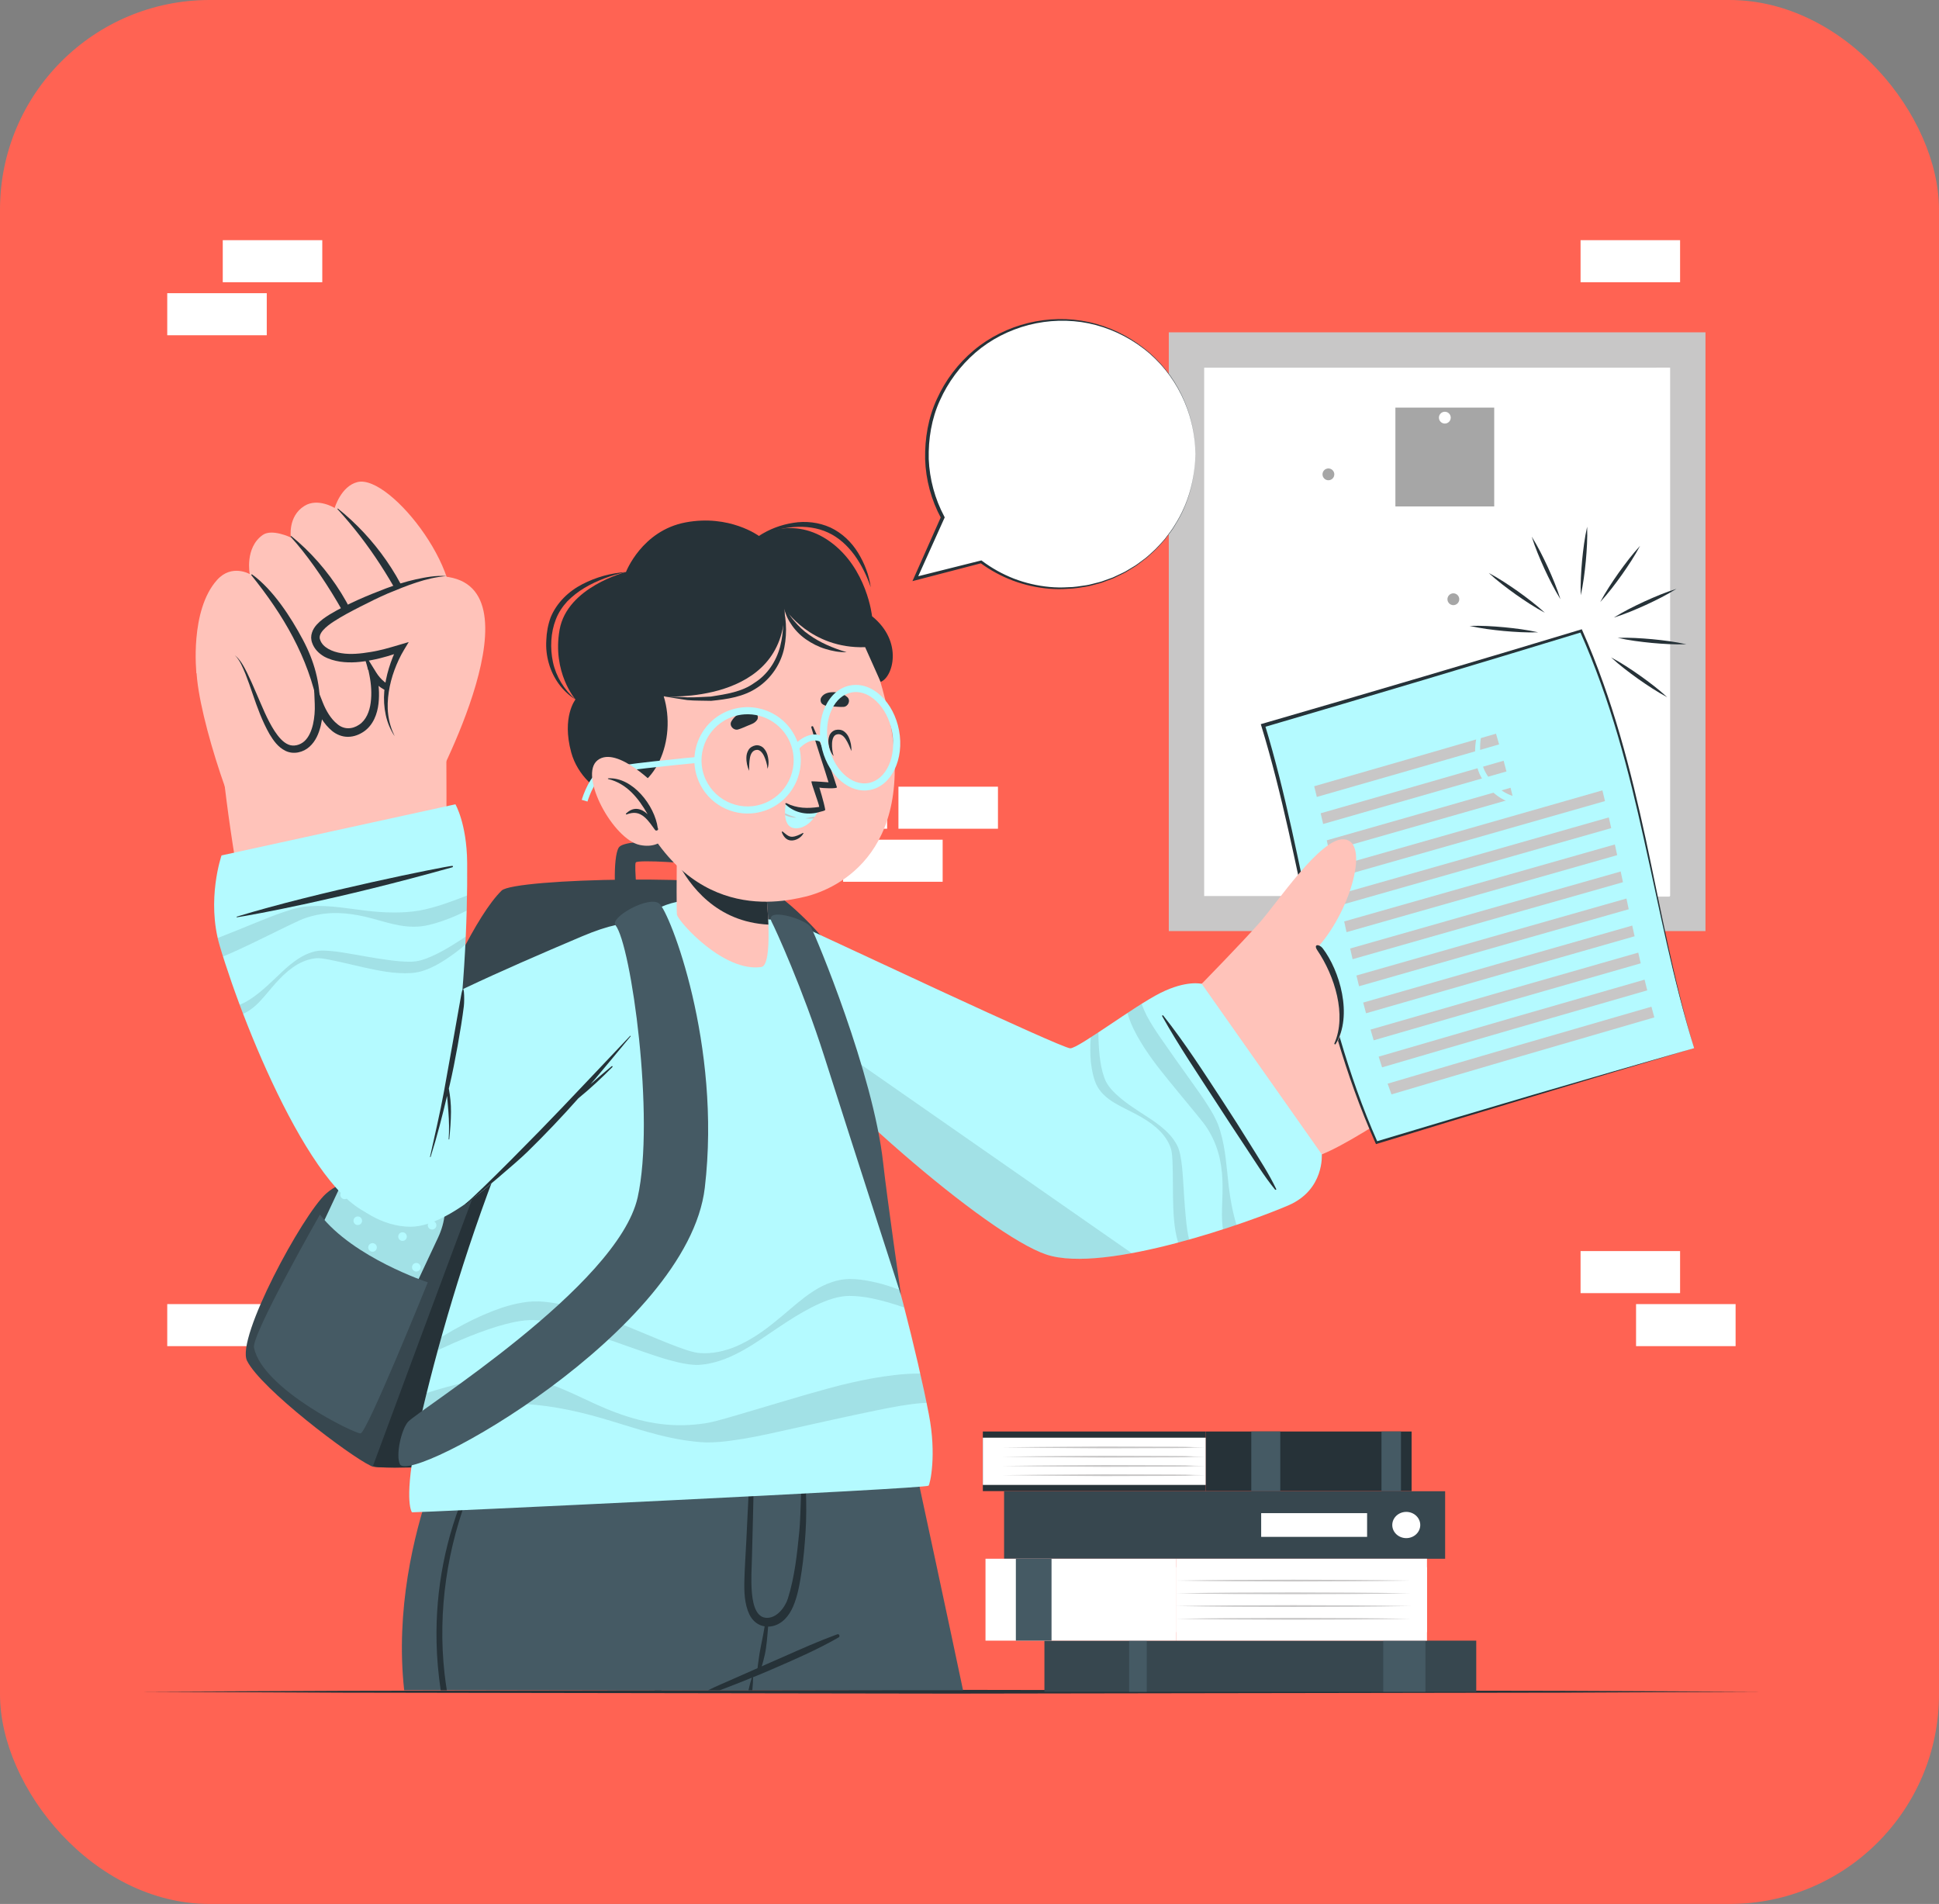 <svg width="111" height="109" viewBox="0 0 111 109" fill="none" xmlns="http://www.w3.org/2000/svg">
<rect x="0" y="0" width="111" height="109" fill="#808080" stroke="none"/>
<rect width="111" height="109" rx="12" fill="#FF6353"/>
<path d="M90.481 74.03H96.178V71.623H90.481V74.03Z" fill="white"/>
<path d="M93.658 77.065H99.356V74.658H93.658V77.065Z" fill="white"/>
<path d="M45.088 47.444H50.785V45.037H45.088V47.444Z" fill="white"/>
<path d="M48.266 50.48H53.963V48.072H48.266V50.48Z" fill="white"/>
<path d="M51.432 47.444H57.129V45.037H51.432V47.444Z" fill="white"/>
<path d="M9.574 77.065H15.271V74.658H9.574V77.065Z" fill="white"/>
<path d="M12.752 16.157H18.449V13.75H12.752V16.157Z" fill="white"/>
<path d="M9.574 19.193H15.271V16.785H9.574V19.193Z" fill="white"/>
<path d="M90.481 16.157H96.178V13.75H90.481V16.157Z" fill="white"/>
<path d="M97.632 19.026H66.909V53.303H97.632V19.026Z" fill="#C8C7C7"/>
<path d="M95.609 21.05H68.934V51.297H95.609V21.05Z" fill="white"/>
<path d="M80.746 26.398H71.344V37.539H80.746V26.398Z" fill="white"/>
<path d="M76.384 27.156C76.384 27.343 76.233 27.494 76.046 27.494C75.859 27.494 75.708 27.343 75.708 27.156C75.708 26.969 75.859 26.818 76.046 26.818C76.233 26.818 76.384 26.97 76.384 27.156Z" fill="#A6A6A6"/>
<path d="M73.134 28.63C74.085 28.557 75.035 28.552 75.986 28.541C76.937 28.552 77.887 28.556 78.838 28.63C77.887 28.703 76.937 28.708 75.986 28.718C75.035 28.708 74.085 28.703 73.134 28.63Z" fill="white"/>
<path d="M73.134 29.51C73.651 29.442 74.167 29.425 74.684 29.422C75.201 29.425 75.718 29.441 76.235 29.51C75.718 29.58 75.201 29.596 74.684 29.599C74.168 29.595 73.651 29.579 73.134 29.51Z" fill="white"/>
<path d="M73.134 30.391C73.794 30.322 74.454 30.306 75.115 30.302C75.775 30.306 76.436 30.322 77.096 30.391C76.436 30.46 75.775 30.476 75.115 30.479C74.454 30.476 73.794 30.46 73.134 30.391Z" fill="white"/>
<path d="M73.134 31.271C73.96 31.202 74.786 31.186 75.613 31.183C76.439 31.186 77.265 31.202 78.091 31.271C77.265 31.341 76.439 31.357 75.613 31.36C74.786 31.356 73.96 31.34 73.134 31.271Z" fill="white"/>
<path d="M73.134 32.152C73.852 32.083 74.569 32.067 75.287 32.063C76.005 32.067 76.723 32.083 77.44 32.152C76.723 32.221 76.005 32.237 75.287 32.24C74.569 32.237 73.852 32.221 73.134 32.152Z" fill="white"/>
<path d="M73.134 33.032C74.052 32.959 74.971 32.955 75.89 32.944C76.809 32.954 77.728 32.959 78.647 33.032C77.728 33.106 76.809 33.111 75.89 33.121C74.972 33.11 74.053 33.105 73.134 33.032Z" fill="white"/>
<path d="M73.134 33.913C73.727 33.844 74.32 33.828 74.914 33.825C75.507 33.828 76.1 33.844 76.694 33.913C76.1 33.982 75.507 33.998 74.914 34.001C74.321 33.998 73.727 33.982 73.134 33.913Z" fill="white"/>
<path d="M73.134 34.793C74.085 34.72 75.035 34.715 75.986 34.705C76.937 34.715 77.887 34.72 78.838 34.793C77.887 34.867 76.937 34.871 75.986 34.882C75.035 34.871 74.085 34.866 73.134 34.793Z" fill="white"/>
<path d="M73.134 35.674C74.085 35.601 75.035 35.596 75.986 35.585C76.937 35.596 77.887 35.6 78.838 35.674C77.887 35.748 76.937 35.752 75.986 35.762C75.035 35.752 74.085 35.747 73.134 35.674Z" fill="white"/>
<path d="M93.304 33.345H82.178V46.528H93.304V33.345Z" fill="white"/>
<path d="M83.537 34.306C83.537 34.492 83.385 34.644 83.198 34.644C83.012 34.644 82.86 34.492 82.86 34.306C82.86 34.119 83.012 33.967 83.198 33.967C83.385 33.967 83.537 34.119 83.537 34.306Z" fill="#A6A6A6"/>
<path d="M83.735 36.634C84.147 36.565 84.558 36.549 84.969 36.545C85.38 36.549 85.792 36.565 86.203 36.634C85.792 36.703 85.38 36.719 84.969 36.722C84.558 36.719 84.147 36.703 83.735 36.634Z" fill="white"/>
<path d="M83.735 37.628C84.268 37.559 84.8 37.543 85.333 37.54C85.865 37.543 86.398 37.559 86.93 37.628C86.398 37.697 85.865 37.713 85.333 37.716C84.8 37.713 84.268 37.697 83.735 37.628Z" fill="white"/>
<path d="M83.735 38.622C84.229 38.553 84.722 38.537 85.215 38.534C85.709 38.537 86.202 38.553 86.695 38.622C86.202 38.691 85.709 38.707 85.215 38.71C84.722 38.707 84.229 38.691 83.735 38.622Z" fill="white"/>
<path d="M83.735 39.616C84.229 39.547 84.722 39.531 85.215 39.528C85.709 39.531 86.202 39.547 86.695 39.616C86.202 39.685 85.709 39.701 85.215 39.705C84.722 39.701 84.229 39.685 83.735 39.616Z" fill="white"/>
<path d="M83.735 40.61C84.164 40.541 84.593 40.525 85.021 40.522C85.45 40.525 85.878 40.541 86.307 40.61C85.878 40.679 85.45 40.695 85.021 40.699C84.593 40.695 84.164 40.679 83.735 40.61Z" fill="white"/>
<path d="M83.735 41.604C84.284 41.535 84.832 41.519 85.381 41.516C85.93 41.519 86.478 41.535 87.026 41.604C86.478 41.673 85.93 41.689 85.381 41.692C84.832 41.689 84.284 41.673 83.735 41.604Z" fill="white"/>
<path d="M83.735 42.598C84.188 42.529 84.641 42.513 85.094 42.51C85.546 42.513 85.999 42.529 86.452 42.598C85.999 42.667 85.546 42.683 85.094 42.687C84.641 42.683 84.188 42.667 83.735 42.598Z" fill="white"/>
<path d="M83.735 43.592C84.303 43.523 84.87 43.507 85.438 43.504C86.006 43.507 86.573 43.523 87.141 43.592C86.573 43.661 86.006 43.677 85.438 43.681C84.87 43.677 84.303 43.661 83.735 43.592Z" fill="white"/>
<path d="M83.735 44.586C84.303 44.517 84.87 44.501 85.438 44.498C86.006 44.501 86.573 44.517 87.141 44.586C86.573 44.655 86.006 44.671 85.438 44.675C84.87 44.671 84.303 44.655 83.735 44.586Z" fill="white"/>
<path d="M88.598 36.634C89.137 36.565 89.675 36.549 90.214 36.545C90.753 36.549 91.292 36.565 91.831 36.634C91.292 36.703 90.753 36.719 90.214 36.722C89.675 36.719 89.137 36.703 88.598 36.634Z" fill="white"/>
<path d="M88.598 37.628C88.952 37.559 89.306 37.543 89.66 37.54C90.015 37.543 90.369 37.559 90.723 37.628C90.369 37.697 90.015 37.713 89.66 37.716C89.306 37.713 88.952 37.697 88.598 37.628Z" fill="white"/>
<path d="M88.598 38.622C89.105 38.553 89.612 38.537 90.118 38.534C90.626 38.537 91.132 38.553 91.639 38.622C91.132 38.691 90.625 38.707 90.118 38.71C89.611 38.707 89.105 38.691 88.598 38.622Z" fill="white"/>
<path d="M88.598 39.616C89.091 39.547 89.584 39.531 90.078 39.528C90.571 39.531 91.064 39.547 91.558 39.616C91.064 39.685 90.571 39.701 90.078 39.705C89.584 39.701 89.091 39.685 88.598 39.616Z" fill="white"/>
<path d="M88.598 40.61C89.137 40.541 89.675 40.525 90.214 40.522C90.753 40.525 91.292 40.541 91.831 40.61C91.292 40.679 90.753 40.695 90.214 40.699C89.675 40.695 89.137 40.679 88.598 40.61Z" fill="white"/>
<path d="M88.598 41.604C89.026 41.535 89.455 41.519 89.883 41.516C90.312 41.519 90.74 41.535 91.169 41.604C90.74 41.673 90.312 41.689 89.883 41.692C89.455 41.689 89.026 41.673 88.598 41.604Z" fill="white"/>
<path d="M88.598 42.598C89.105 42.529 89.612 42.513 90.118 42.51C90.626 42.513 91.132 42.529 91.639 42.598C91.132 42.667 90.625 42.683 90.118 42.687C89.611 42.683 89.105 42.667 88.598 42.598Z" fill="white"/>
<path d="M88.598 43.592C88.99 43.523 89.382 43.507 89.774 43.504C90.166 43.507 90.558 43.523 90.95 43.592C90.558 43.661 90.166 43.677 89.774 43.681C89.382 43.677 88.99 43.661 88.598 43.592Z" fill="white"/>
<path d="M88.598 44.586C88.974 44.517 89.35 44.501 89.726 44.498C90.102 44.501 90.479 44.517 90.855 44.586C90.478 44.655 90.102 44.671 89.726 44.675C89.35 44.671 88.974 44.655 88.598 44.586Z" fill="white"/>
<path d="M85.538 23.335H79.881V28.993H85.538V23.335Z" fill="#A6A6A6"/>
<path d="M83.049 23.91C83.049 24.096 82.898 24.248 82.711 24.248C82.524 24.248 82.373 24.096 82.373 23.91C82.373 23.723 82.525 23.572 82.711 23.572C82.898 23.572 83.049 23.723 83.049 23.91Z" fill="white"/>
<path d="M95.583 21.05H94.819V51.33H95.583V21.05Z" fill="white"/>
<path d="M100.929 96.851L89.313 96.903L77.697 96.922L54.465 96.958L31.232 96.922L19.616 96.903L8 96.851L19.616 96.798L31.232 96.779L54.465 96.743L77.697 96.779L89.313 96.798L100.929 96.851Z" fill="#263238"/>
<path d="M90.491 34.08C90.468 33.417 90.51 32.761 90.567 32.107C90.632 31.453 90.712 30.801 90.858 30.154C90.882 30.817 90.84 31.473 90.781 32.127C90.717 32.781 90.636 33.433 90.491 34.08Z" fill="#263238"/>
<path d="M89.33 34.306C88.979 33.744 88.687 33.155 88.41 32.559C88.139 31.96 87.882 31.355 87.686 30.723C88.037 31.284 88.329 31.873 88.606 32.469C88.877 33.068 89.133 33.673 89.33 34.306Z" fill="#263238"/>
<path d="M88.439 35.081C87.854 34.77 87.306 34.406 86.768 34.029C86.234 33.646 85.709 33.25 85.223 32.801C85.808 33.111 86.355 33.476 86.893 33.853C87.427 34.236 87.951 34.632 88.439 35.081Z" fill="#263238"/>
<path d="M88.054 36.199C87.392 36.222 86.736 36.181 86.082 36.123C85.427 36.059 84.775 35.978 84.129 35.832C84.791 35.809 85.447 35.85 86.102 35.909C86.755 35.973 87.408 36.054 88.054 36.199Z" fill="#263238"/>
<path d="M92.227 37.634C92.811 37.945 93.359 38.309 93.897 38.687C94.431 39.069 94.956 39.465 95.442 39.915C94.857 39.604 94.31 39.24 93.772 38.862C93.238 38.479 92.714 38.083 92.227 37.634Z" fill="#263238"/>
<path d="M92.61 36.516C93.272 36.493 93.928 36.535 94.583 36.593C95.237 36.657 95.889 36.738 96.535 36.883C95.873 36.907 95.217 36.865 94.563 36.807C93.909 36.742 93.257 36.662 92.61 36.516Z" fill="#263238"/>
<path d="M92.385 35.356C92.947 35.005 93.536 34.713 94.132 34.436C94.73 34.165 95.335 33.908 95.968 33.711C95.406 34.063 94.817 34.355 94.221 34.631C93.623 34.902 93.017 35.159 92.385 35.356Z" fill="#263238"/>
<path d="M91.608 34.464C91.919 33.879 92.284 33.332 92.661 32.794C93.044 32.26 93.439 31.735 93.889 31.248C93.578 31.833 93.214 32.381 92.836 32.918C92.454 33.452 92.057 33.977 91.608 34.464Z" fill="#263238"/>
<path d="M42.626 83.036C42.387 83.339 22.301 84.24 21.344 83.965C21.308 83.956 21.264 83.936 21.212 83.909C20.03 83.355 14.952 79.521 14.142 77.904C13.492 76.605 17.324 69.548 18.66 68.338C19.548 67.534 21.196 67.219 21.196 67.219C21.196 67.219 25.849 53.795 28.717 50.984C29.436 50.279 41.892 50.004 44.118 51.018C45.071 51.453 47.389 53.821 47.452 54.245C47.452 54.245 47.452 54.245 47.451 54.25C47.511 54.869 42.866 82.728 42.626 83.036Z" fill="#37474F"/>
<path d="M42.77 83.036C42.532 83.339 22.446 84.24 21.489 83.965C21.452 83.956 21.408 83.936 21.356 83.909C23.28 78.706 32.328 54.287 32.586 54.13C32.837 53.976 44.745 54.045 47.595 54.25C47.656 54.869 43.011 82.728 42.77 83.036Z" fill="#263238"/>
<path d="M35.393 51.974C35.192 51.785 35.059 49.056 35.428 48.513C35.842 47.904 40.619 48.205 40.9 48.724C41.182 49.244 41.317 51.97 41.173 52.069C41.029 52.167 40.232 52.261 40.125 52.087C40.018 51.912 40.024 49.657 39.94 49.538C39.855 49.42 36.511 49.201 36.396 49.373C36.281 49.545 36.561 51.826 36.427 51.925C36.293 52.025 35.589 52.158 35.393 51.974Z" fill="#37474F"/>
<path d="M25.528 64.373L24.053 63.681L23.257 65.378L24.733 66.069L25.528 64.373Z" fill="#C8C7C7"/>
<path d="M25.455 65.736L23.051 64.61L22.143 66.546L24.547 67.673L25.455 65.736Z" fill="#B4FAFF"/>
<path d="M25.079 70.845C24.257 72.599 20.925 79.707 20.925 79.707L15.21 77.028C15.21 77.028 18.542 69.92 19.364 68.166C20.186 66.412 21.923 65.575 23.677 66.397C25.433 67.22 25.901 69.091 25.079 70.845Z" fill="#B4FAFF"/>
<path opacity="0.1" d="M25.079 70.845C24.257 72.599 20.925 79.707 20.925 79.707L15.21 77.028C15.21 77.028 18.542 69.92 19.364 68.166C20.186 66.412 21.923 65.575 23.677 66.397C25.433 67.22 25.901 69.091 25.079 70.845Z" fill="black"/>
<path d="M23.059 66.915C23.001 67.038 22.855 67.091 22.732 67.033C22.609 66.975 22.555 66.829 22.613 66.706C22.671 66.583 22.817 66.53 22.94 66.588C23.063 66.646 23.116 66.792 23.059 66.915Z" fill="#B4FAFF"/>
<path d="M24.958 70.249C24.9 70.372 24.754 70.425 24.631 70.367C24.508 70.309 24.455 70.163 24.513 70.04C24.57 69.917 24.717 69.864 24.84 69.921C24.963 69.979 25.016 70.126 24.958 70.249Z" fill="#B4FAFF"/>
<path d="M22.324 69.285C22.267 69.408 22.12 69.462 21.997 69.404C21.874 69.346 21.821 69.2 21.879 69.077C21.936 68.954 22.083 68.901 22.206 68.958C22.329 69.016 22.382 69.163 22.324 69.285Z" fill="#B4FAFF"/>
<path d="M21.549 71.519C21.491 71.642 21.345 71.695 21.222 71.637C21.099 71.579 21.046 71.433 21.103 71.31C21.161 71.187 21.307 71.134 21.43 71.191C21.554 71.249 21.607 71.396 21.549 71.519Z" fill="#B4FAFF"/>
<path d="M18.206 72.663C18.148 72.786 18.002 72.839 17.879 72.782C17.756 72.724 17.703 72.578 17.761 72.454C17.818 72.332 17.965 72.278 18.088 72.336C18.211 72.394 18.264 72.54 18.206 72.663Z" fill="#B4FAFF"/>
<path d="M18.91 70.581C18.852 70.704 18.706 70.757 18.583 70.699C18.46 70.641 18.407 70.495 18.465 70.372C18.522 70.249 18.669 70.196 18.792 70.253C18.915 70.311 18.968 70.458 18.91 70.581Z" fill="#B4FAFF"/>
<path d="M19.95 68.509C19.893 68.632 19.746 68.685 19.623 68.627C19.5 68.57 19.447 68.423 19.505 68.3C19.562 68.177 19.709 68.124 19.832 68.182C19.955 68.239 20.008 68.386 19.95 68.509Z" fill="#B4FAFF"/>
<path d="M21.517 67.679C21.459 67.802 21.313 67.855 21.189 67.797C21.067 67.739 21.014 67.593 21.071 67.47C21.129 67.347 21.275 67.294 21.398 67.351C21.521 67.409 21.574 67.555 21.517 67.679Z" fill="#B4FAFF"/>
<path d="M20.704 69.991C20.646 70.114 20.5 70.167 20.377 70.109C20.254 70.051 20.201 69.905 20.259 69.782C20.316 69.659 20.463 69.606 20.586 69.663C20.709 69.721 20.762 69.868 20.704 69.991Z" fill="#B4FAFF"/>
<path d="M24.009 68.609C23.951 68.732 23.805 68.785 23.682 68.728C23.559 68.67 23.506 68.524 23.563 68.4C23.621 68.278 23.767 68.224 23.89 68.282C24.013 68.34 24.066 68.486 24.009 68.609Z" fill="#B4FAFF"/>
<path d="M23.266 70.898C23.208 71.021 23.062 71.074 22.939 71.016C22.816 70.958 22.763 70.812 22.82 70.689C22.878 70.566 23.024 70.513 23.147 70.57C23.27 70.628 23.323 70.775 23.266 70.898Z" fill="#B4FAFF"/>
<path d="M19.853 72.118C19.795 72.241 19.649 72.294 19.526 72.237C19.402 72.179 19.349 72.033 19.407 71.909C19.465 71.787 19.611 71.733 19.734 71.791C19.857 71.849 19.91 71.995 19.853 72.118Z" fill="#B4FAFF"/>
<path d="M21.428 75.001C21.37 75.124 21.224 75.177 21.101 75.119C20.978 75.062 20.925 74.915 20.982 74.792C21.04 74.669 21.186 74.616 21.309 74.674C21.432 74.732 21.485 74.878 21.428 75.001Z" fill="#B4FAFF"/>
<path d="M20.61 76.66C20.552 76.783 20.405 76.836 20.282 76.778C20.159 76.721 20.106 76.575 20.164 76.451C20.222 76.329 20.368 76.275 20.491 76.333C20.614 76.391 20.667 76.537 20.61 76.66Z" fill="#B4FAFF"/>
<path d="M19.145 73.978C19.087 74.101 18.941 74.154 18.817 74.097C18.695 74.039 18.642 73.893 18.699 73.77C18.756 73.647 18.903 73.594 19.026 73.651C19.149 73.709 19.202 73.856 19.145 73.978Z" fill="#B4FAFF"/>
<path d="M16.835 76.08C16.777 76.203 16.631 76.256 16.508 76.198C16.385 76.141 16.332 75.994 16.39 75.871C16.447 75.748 16.594 75.695 16.717 75.753C16.84 75.81 16.893 75.957 16.835 76.08Z" fill="#B4FAFF"/>
<path d="M20.766 73.517C20.708 73.64 20.562 73.693 20.439 73.635C20.316 73.578 20.262 73.431 20.32 73.308C20.378 73.185 20.524 73.132 20.647 73.19C20.77 73.247 20.823 73.394 20.766 73.517Z" fill="#B4FAFF"/>
<path d="M19.945 75.338C19.888 75.461 19.741 75.514 19.618 75.457C19.495 75.399 19.442 75.253 19.5 75.129C19.558 75.007 19.704 74.953 19.827 75.011C19.95 75.069 20.003 75.215 19.945 75.338Z" fill="#B4FAFF"/>
<path d="M19.101 77.141C19.043 77.264 18.897 77.317 18.773 77.26C18.651 77.202 18.597 77.056 18.655 76.933C18.713 76.81 18.859 76.757 18.982 76.814C19.105 76.872 19.158 77.019 19.101 77.141Z" fill="#B4FAFF"/>
<path d="M19.842 78.507C19.784 78.63 19.638 78.683 19.515 78.625C19.392 78.568 19.339 78.421 19.396 78.298C19.454 78.175 19.6 78.122 19.724 78.18C19.847 78.238 19.9 78.384 19.842 78.507Z" fill="#B4FAFF"/>
<path d="M17.603 74.369C17.545 74.492 17.399 74.545 17.276 74.488C17.153 74.43 17.099 74.284 17.157 74.16C17.215 74.037 17.361 73.984 17.484 74.042C17.607 74.1 17.66 74.246 17.603 74.369Z" fill="#B4FAFF"/>
<path d="M18.34 75.692C18.282 75.816 18.136 75.868 18.013 75.811C17.89 75.753 17.837 75.607 17.894 75.484C17.952 75.361 18.098 75.308 18.222 75.365C18.345 75.423 18.397 75.57 18.34 75.692Z" fill="#B4FAFF"/>
<path d="M21.292 78.169C21.234 78.292 21.088 78.345 20.965 78.287C20.842 78.23 20.789 78.083 20.846 77.96C20.904 77.837 21.051 77.784 21.174 77.842C21.297 77.9 21.35 78.046 21.292 78.169Z" fill="#B4FAFF"/>
<path d="M17.57 77.465C17.513 77.587 17.366 77.641 17.243 77.583C17.12 77.525 17.067 77.379 17.125 77.256C17.183 77.133 17.329 77.08 17.452 77.137C17.575 77.195 17.628 77.342 17.57 77.465Z" fill="#B4FAFF"/>
<path d="M22.99 74.634C22.933 74.757 22.786 74.81 22.663 74.753C22.54 74.695 22.487 74.549 22.545 74.426C22.602 74.303 22.749 74.249 22.872 74.307C22.995 74.365 23.048 74.511 22.99 74.634Z" fill="#B4FAFF"/>
<path d="M22.172 76.382C22.114 76.505 21.968 76.558 21.845 76.5C21.722 76.442 21.669 76.296 21.726 76.173C21.784 76.05 21.93 75.997 22.053 76.055C22.177 76.112 22.23 76.259 22.172 76.382Z" fill="#B4FAFF"/>
<path d="M22.33 73.198C22.272 73.321 22.126 73.374 22.003 73.316C21.88 73.258 21.827 73.112 21.884 72.989C21.942 72.866 22.089 72.813 22.212 72.871C22.335 72.928 22.388 73.075 22.33 73.198Z" fill="#B4FAFF"/>
<path d="M24.056 72.653C23.998 72.775 23.852 72.829 23.729 72.771C23.606 72.713 23.552 72.567 23.61 72.444C23.668 72.321 23.814 72.268 23.937 72.325C24.061 72.383 24.113 72.53 24.056 72.653Z" fill="#B4FAFF"/>
<path d="M14.54 77.153C15.024 79.521 20.282 82.071 20.64 82.061C20.998 82.051 24.489 73.412 24.489 73.412C24.489 73.412 20.235 72.014 18.315 69.531C18.315 69.531 14.39 76.414 14.54 77.153Z" fill="#455A64"/>
<path d="M55.13 96.764H34.779C33.539 92.036 32.402 87.856 31.676 85.218C31.221 83.559 30.928 82.507 30.872 82.309C30.865 82.285 30.862 82.275 30.862 82.275H52.024C52.024 82.275 52.265 83.381 52.669 85.242C52.925 86.44 53.252 87.956 53.624 89.687C53.656 89.838 53.69 89.992 53.722 90.15C54.148 92.133 54.628 94.382 55.13 96.764Z" fill="#455A64"/>
<path d="M37.863 96.764H37.481C36.441 92.928 35.417 89.086 34.433 85.235L34.351 84.911C34.331 84.821 34.463 84.782 34.489 84.869C34.526 84.991 34.562 85.113 34.596 85.235C35.72 89.067 36.799 92.913 37.863 96.764Z" fill="#263238"/>
<path d="M50.373 82.309C50.29 82.967 50.032 84.031 49.649 85.276C49.413 86.046 49.128 86.879 48.804 87.737C48.736 87.931 48.658 88.121 48.582 88.316C47.557 90.93 46.207 93.593 44.831 94.857C44.829 94.857 44.829 94.857 44.826 94.859C44.821 94.859 44.821 94.859 44.821 94.859C44.643 95.025 44.468 95.166 44.29 95.276L43.111 96.004C43.111 96.004 43.111 96.011 43.106 96.021V96.023C43.094 96.094 43.053 96.35 42.984 96.764H23.138C22.632 92.165 23.689 87.861 24.612 85.164C25.216 83.388 25.764 82.309 25.764 82.309H50.373V82.309Z" fill="#455A64"/>
<path d="M48.014 93.737C46.774 94.448 45.471 95.013 44.163 95.578C43.812 95.729 43.461 95.878 43.105 96.022H43.103C43.081 96.031 43.059 96.041 43.037 96.048C42.73 96.175 42.424 96.297 42.114 96.416C41.815 96.531 41.515 96.652 41.21 96.764H40.538C41.001 96.531 41.486 96.333 41.956 96.124C42.611 95.831 43.267 95.542 43.924 95.254C44.224 95.125 44.523 94.993 44.821 94.86C44.823 94.86 44.828 94.857 44.83 94.857C45.856 94.402 46.879 93.946 47.934 93.561C48.038 93.522 48.107 93.68 48.014 93.737Z" fill="#263238"/>
<path d="M43.11 96.036C43.112 96.192 43.098 96.448 43.068 96.765H42.847C42.915 96.468 42.978 96.224 43.037 96.048C43.039 96.041 43.039 96.036 43.044 96.029C43.054 96 43.093 95.997 43.103 96.022H43.105V96.024C43.11 96.029 43.11 96.031 43.11 96.036Z" fill="#263238"/>
<path d="M27.686 83.547C27.418 84.083 27.174 84.628 26.948 85.186C25.598 88.538 25.045 92.226 25.45 95.827C25.486 96.141 25.53 96.453 25.579 96.764H25.228C25.096 95.853 25.009 94.942 24.992 94.021C24.923 90.981 25.513 87.958 26.726 85.181C26.98 84.601 27.262 84.034 27.569 83.481C27.61 83.405 27.725 83.471 27.686 83.547Z" fill="#263238"/>
<path d="M42.612 90.498C42.631 89.734 42.686 88.97 42.724 88.206C42.813 86.403 42.883 84.59 43.05 82.792C43.057 82.721 43.161 82.722 43.162 82.795C43.185 84.19 43.131 85.589 43.102 86.983C43.088 87.681 43.068 88.379 43.049 89.077C43.031 89.741 42.986 90.413 43.035 91.077C43.073 91.58 43.183 92.557 43.839 92.617C44.457 92.674 44.947 92.007 45.102 91.518C45.494 90.277 45.633 88.936 45.76 87.644C45.835 86.88 45.924 83.767 45.882 82.994C45.879 82.944 45.956 82.946 45.959 82.996C46.002 83.783 46.11 84.566 46.136 85.358C46.162 86.144 46.165 86.933 46.114 87.717C46.065 88.47 46.002 89.227 45.888 89.974C45.786 90.645 45.673 91.341 45.404 91.969C45.176 92.497 44.785 92.984 44.192 93.1C44.117 93.114 44.043 93.121 43.971 93.122C43.964 93.284 43.942 93.447 43.931 93.606C43.913 93.859 43.882 94.111 43.848 94.362C43.815 94.607 43.758 94.853 43.693 95.092C43.629 95.329 43.565 95.578 43.437 95.79C43.415 95.826 43.368 95.805 43.365 95.769C43.346 95.529 43.393 95.286 43.425 95.049C43.459 94.804 43.493 94.555 43.544 94.313C43.594 94.074 43.638 93.834 43.687 93.596C43.72 93.436 43.742 93.271 43.773 93.108C43.392 93.048 43.076 92.798 42.897 92.419C42.619 91.831 42.596 91.136 42.612 90.498Z" fill="#263238"/>
<path d="M42.246 55.91C44.814 59.125 54.878 70.542 60.471 71.603C64.238 72.317 76.34 66.165 78.992 63.936C80.077 63.024 74.017 53.994 72.546 54.357C70.946 54.752 62.235 60.541 61.104 60.475C59.973 60.41 51.052 55.395 45.639 53.169C42.396 51.835 40.802 54.1 42.246 55.91Z" fill="#FFC3BA"/>
<path d="M75.667 66.085C77.995 65.188 85.053 60.237 86.226 58.952C87.398 57.667 90.504 53.725 89.611 52.727C88.718 51.73 87.716 52.811 87.716 52.811C87.716 52.811 88.892 50.778 87.774 50.016C86.881 49.409 85.391 50.856 85.391 50.856C85.391 50.856 86.563 48.56 85.357 47.947C84.258 47.388 83.045 49.354 83.045 49.354C83.045 49.354 83.832 47.334 82.669 46.999C81.27 46.597 79.909 50.093 78.508 51.414C78.19 51.714 68.794 56.324 68.794 56.324L75.667 66.085Z" fill="#FFC3BA"/>
<path d="M82.994 49.251C81.707 51.766 81.102 52.768 78.913 54.377C78.871 54.408 78.908 54.479 78.955 54.45C81.242 53.07 82.046 51.931 83.121 49.293C83.173 49.165 83.054 49.134 82.994 49.251Z" fill="#263238"/>
<path d="M85.364 50.855C84.085 53.431 83.107 54.405 80.939 56.258C80.908 56.284 80.949 56.339 80.982 56.315C83.261 54.675 84.516 53.617 85.457 50.876C85.499 50.752 85.423 50.737 85.364 50.855Z" fill="#263238"/>
<path d="M87.609 52.903C86.19 55.308 85.196 56.491 82.86 58.02C82.805 58.056 82.853 58.14 82.911 58.109C85.445 56.782 86.695 55.315 87.677 52.954C87.744 52.793 87.698 52.752 87.609 52.903Z" fill="#263238"/>
<path d="M96.982 60.006C90.805 61.809 84.726 63.613 78.802 65.416C75.259 57.455 74.735 49.493 72.31 41.532C78.494 39.727 84.581 37.923 90.513 36.119C94.046 44.081 94.561 52.044 96.982 60.006Z" fill="#B4FAFF"/>
<path d="M96.982 60.006C93.903 60.919 90.85 61.833 87.829 62.747C84.795 63.658 81.793 64.569 78.831 65.481C78.811 65.487 78.791 65.493 78.77 65.499C78.76 65.478 78.751 65.456 78.741 65.435C75.181 57.477 74.641 49.519 72.207 41.562C72.197 41.527 72.186 41.493 72.176 41.458C72.21 41.448 72.244 41.439 72.279 41.428C78.463 39.634 84.549 37.84 90.481 36.046C90.504 36.039 90.528 36.032 90.551 36.025C90.562 36.049 90.573 36.074 90.583 36.098C92.348 40.088 93.353 44.078 94.22 48.069C95.075 52.047 95.791 56.027 96.982 60.006ZM96.982 60.006C95.754 56.023 95.001 52.039 94.11 48.056C93.231 44.084 92.212 40.112 90.444 36.14C90.478 36.157 90.512 36.175 90.546 36.192C84.614 38.006 78.527 39.82 72.341 41.635C72.365 41.59 72.389 41.546 72.413 41.502C74.83 49.467 75.338 57.432 78.864 65.397C78.834 65.382 78.804 65.367 78.774 65.352C81.736 64.46 84.736 63.568 87.766 62.675C90.81 61.785 93.884 60.895 96.982 60.006Z" fill="#263238"/>
<path d="M75.233 45.011C78.724 44.008 82.197 43.006 85.64 42.003C85.701 42.207 85.76 42.412 85.818 42.616C82.363 43.619 78.882 44.622 75.383 45.624C75.334 45.42 75.284 45.216 75.233 45.011Z" fill="#C8C7C7"/>
<path d="M75.603 46.559C79.111 45.557 82.605 44.554 86.076 43.551C86.13 43.756 86.184 43.96 86.238 44.165C82.758 45.167 79.257 46.17 75.744 47.173C75.698 46.968 75.651 46.764 75.603 46.559Z" fill="#C8C7C7"/>
<path d="M75.952 48.107C79.471 47.104 82.982 46.102 86.474 45.099C86.525 45.303 86.574 45.508 86.623 45.712C83.124 46.715 79.608 47.718 76.086 48.721C76.042 48.516 75.997 48.312 75.952 48.107Z" fill="#C8C7C7"/>
<path d="M76.288 49.655C81.454 48.186 86.612 46.717 91.731 45.248C91.781 45.452 91.83 45.657 91.879 45.861C86.75 47.33 81.586 48.8 76.419 50.269C76.375 50.064 76.332 49.86 76.288 49.655Z" fill="#C8C7C7"/>
<path d="M76.617 51.203C81.784 49.734 86.955 48.265 92.097 46.796C92.144 47 92.191 47.205 92.236 47.409C87.087 48.878 81.914 50.348 76.748 51.817C76.704 51.612 76.661 51.408 76.617 51.203Z" fill="#C8C7C7"/>
<path d="M76.949 52.751C82.11 51.282 87.286 49.813 92.444 48.344C92.489 48.548 92.533 48.753 92.577 48.957C87.415 50.426 82.24 51.896 77.083 53.365C77.038 53.16 76.993 52.956 76.949 52.751Z" fill="#C8C7C7"/>
<path d="M77.291 54.3C82.439 52.83 87.611 51.361 92.778 49.892C92.821 50.096 92.865 50.301 92.908 50.505C87.74 51.975 82.571 53.444 77.431 54.913C77.384 54.708 77.337 54.504 77.291 54.3Z" fill="#C8C7C7"/>
<path d="M77.651 55.847C82.778 54.378 87.94 52.909 93.107 51.44C93.15 51.644 93.194 51.849 93.238 52.053C88.073 53.523 82.917 54.992 77.801 56.461C77.75 56.257 77.7 56.052 77.651 55.847Z" fill="#C8C7C7"/>
<path d="M78.038 57.396C83.136 55.926 88.28 54.457 93.439 52.988C93.484 53.192 93.529 53.397 93.574 53.601C88.419 55.071 83.284 56.54 78.2 58.009C78.145 57.805 78.091 57.6 78.038 57.396Z" fill="#C8C7C7"/>
<path d="M78.459 58.943C83.52 57.474 88.638 56.005 93.783 54.536C93.83 54.74 93.877 54.945 93.925 55.149C88.788 56.618 83.681 58.088 78.637 59.557C78.577 59.352 78.517 59.148 78.459 58.943Z" fill="#C8C7C7"/>
<path d="M78.922 60.492C83.939 59.023 89.024 57.553 94.146 56.084C94.196 56.288 94.246 56.493 94.298 56.697C89.186 58.167 84.116 59.636 79.119 61.105C79.052 60.901 78.986 60.696 78.922 60.492Z" fill="#C8C7C7"/>
<path d="M79.436 62.039C84.402 60.57 89.446 59.101 94.538 57.632C94.592 57.836 94.647 58.041 94.703 58.245C89.624 59.715 84.598 61.184 79.656 62.653C79.581 62.449 79.508 62.244 79.436 62.039Z" fill="#C8C7C7"/>
<path d="M87.416 45.196C87.186 43.524 86.906 41.852 86.529 40.18C87.705 41.379 88.831 42.578 89.925 43.776C89.817 43.874 89.71 43.972 89.603 44.071C88.837 43.227 88.055 42.384 87.253 41.54C87.487 42.733 87.678 43.926 87.843 45.119C87.701 45.145 87.558 45.171 87.416 45.196Z" fill="#B4FAFF"/>
<path d="M87.11 44.327C87.026 44.213 86.943 44.099 86.859 43.984C87.626 43.413 88.385 42.842 89.135 42.27C89.222 42.384 89.309 42.498 89.395 42.612C88.641 43.184 87.879 43.755 87.11 44.327Z" fill="#B4FAFF"/>
<path d="M86.437 39.525C86.085 39.789 85.767 40.098 85.506 40.451C85.244 40.803 85.046 41.202 84.916 41.621C84.783 42.039 84.719 42.48 84.732 42.915C84.744 43.348 84.825 43.782 85.008 44.156C85.393 44.898 86.084 45.501 86.907 45.644C87.729 45.805 88.61 45.511 89.345 45.025C90.089 44.552 90.704 43.865 90.959 43.045C91.225 42.238 91.126 41.303 90.644 40.592C90.401 40.242 90.052 39.951 89.668 39.732C89.284 39.512 88.853 39.37 88.416 39.331C87.98 39.287 87.537 39.347 87.131 39.508C86.725 39.668 86.357 39.916 86.023 40.209C86.175 40.047 86.334 39.892 86.509 39.753C86.687 39.619 86.876 39.499 87.079 39.4C87.483 39.202 87.945 39.101 88.416 39.115C89.358 39.153 90.313 39.618 90.919 40.398C91.217 40.796 91.39 41.262 91.459 41.736C91.528 42.211 91.49 42.7 91.35 43.162C91.069 44.093 90.374 44.866 89.567 45.383C89.161 45.64 88.722 45.857 88.25 45.983C87.781 46.109 87.28 46.143 86.808 46.044C86.335 45.948 85.901 45.724 85.543 45.421C85.184 45.116 84.9 44.74 84.699 44.307C84.324 43.42 84.393 42.413 84.714 41.549C85.05 40.683 85.671 39.965 86.437 39.525Z" fill="#B4FAFF"/>
<path d="M88.799 41.134C88.55 40.797 88.298 40.459 88.042 40.121C88.155 40.038 88.268 39.955 88.381 39.871C88.639 40.209 88.893 40.546 89.143 40.884C89.028 40.967 88.914 41.051 88.799 41.134Z" fill="#B4FAFF"/>
<path d="M88.246 41.025C88.161 40.907 88.075 40.789 87.989 40.672C88.314 40.44 88.636 40.207 88.957 39.975C89.045 40.092 89.132 40.21 89.219 40.327C88.897 40.56 88.572 40.792 88.246 41.025Z" fill="#B4FAFF"/>
<path d="M68.794 56.323C68.794 56.323 71.081 53.982 72.111 52.817C73.141 51.652 75.596 47.959 76.928 48.048C78.425 48.148 77.346 52.038 75.524 54.13C75.524 54.13 77.944 57.989 76.29 60.082C75.932 60.535 73.324 61.967 72.675 61.835L68.794 56.323Z" fill="#FFC3BA"/>
<path d="M75.415 54.409C76.41 55.878 77.103 58.112 76.39 59.731C76.37 59.779 76.434 59.815 76.461 59.77C77.462 58.137 76.685 55.544 75.716 54.285C75.529 54.044 75.158 54.028 75.415 54.409Z" fill="#263238"/>
<path d="M68.794 56.323L75.667 66.085C75.667 66.085 75.829 68.097 73.779 68.995C71.73 69.892 63.249 72.952 59.891 71.818C56.534 70.683 46.951 62.431 42.818 56.94C38.685 51.448 44.795 52.543 45.957 53.063C47.12 53.584 60.784 60.027 61.271 60.015C61.758 60.003 64.935 57.594 66.43 56.845C67.926 56.096 68.794 56.323 68.794 56.323Z" fill="#B4FAFF"/>
<path opacity="0.1" d="M64.789 71.744C62.855 72.099 61.061 72.215 59.894 71.82C56.533 70.683 46.952 62.429 42.819 56.938C42.557 56.59 42.338 56.269 42.153 55.975L64.789 71.744Z" fill="black"/>
<path d="M72.99 68.102C72.361 67.33 71.836 66.469 71.287 65.644C70.746 64.83 70.21 64.013 69.679 63.193C68.609 61.537 67.491 59.893 66.531 58.177C66.508 58.137 66.561 58.101 66.591 58.139C67.831 59.703 68.913 61.394 70.002 63.056C70.548 63.889 71.082 64.731 71.606 65.577C72.11 66.392 72.649 67.208 73.058 68.07C73.078 68.111 73.016 68.134 72.99 68.102Z" fill="#263238"/>
<g opacity="0.1">
<path d="M70.786 70.123C70.537 70.207 70.276 70.293 70.01 70.379C69.967 70.091 69.951 69.803 69.951 69.521C69.949 68.977 69.995 68.45 69.988 67.927C69.986 67.406 69.943 66.888 69.838 66.382C69.732 65.879 69.556 65.395 69.319 64.954C69.261 64.842 69.194 64.732 69.132 64.631C69.074 64.534 68.999 64.433 68.927 64.334C68.775 64.138 68.615 63.936 68.45 63.738L67.46 62.535C67.125 62.131 66.793 61.724 66.466 61.309C66.135 60.894 65.823 60.464 65.526 60.014C65.236 59.558 64.958 59.095 64.737 58.56C64.659 58.373 64.597 58.181 64.543 57.992C64.82 57.809 65.094 57.632 65.352 57.469C65.44 57.706 65.537 57.934 65.647 58.149C65.864 58.566 66.148 58.992 66.432 59.409C67.008 60.248 67.615 61.094 68.224 61.948C68.527 62.376 68.839 62.8 69.123 63.254C69.265 63.48 69.407 63.708 69.534 63.955C69.597 64.08 69.659 64.203 69.715 64.34C69.766 64.476 69.812 64.603 69.85 64.736C70.169 65.795 70.216 66.862 70.339 67.905C70.429 68.671 70.573 69.435 70.786 70.123Z" fill="black"/>
<path d="M68.072 70.965C67.864 71.025 67.655 71.083 67.442 71.139C67.184 70.248 67.169 69.371 67.149 68.504L67.139 67.161C67.136 66.939 67.13 66.72 67.121 66.503C67.111 66.285 67.1 66.068 67.059 65.874C67.05 65.823 67.04 65.784 67.022 65.737L66.969 65.591L66.904 65.448C66.88 65.401 66.853 65.356 66.829 65.309C66.723 65.126 66.59 64.954 66.442 64.794C66.143 64.48 65.781 64.218 65.398 63.992C65.207 63.876 65.009 63.775 64.809 63.672L64.204 63.364C63.802 63.151 63.385 62.916 63.053 62.533C62.971 62.439 62.894 62.333 62.829 62.221C62.797 62.166 62.769 62.105 62.741 62.047L62.675 61.875C62.593 61.645 62.541 61.41 62.5 61.178C62.419 60.713 62.408 60.251 62.419 59.792C62.423 59.657 62.431 59.521 62.442 59.386C62.58 59.298 62.726 59.203 62.879 59.102C62.879 59.332 62.885 59.56 62.898 59.788C62.918 60.227 62.965 60.66 63.045 61.077C63.088 61.286 63.144 61.488 63.212 61.679L63.268 61.821C63.29 61.862 63.305 61.905 63.329 61.948C63.374 62.03 63.421 62.112 63.481 62.191C63.716 62.508 64.043 62.796 64.394 63.065C64.744 63.334 65.125 63.577 65.501 63.824C65.88 64.067 66.263 64.315 66.609 64.62C66.786 64.771 66.949 64.939 67.098 65.126C67.171 65.218 67.238 65.317 67.302 65.421L67.39 65.578C67.418 65.633 67.446 65.698 67.466 65.756C67.55 65.995 67.588 66.223 67.623 66.453C67.659 66.681 67.679 66.909 67.698 67.135C67.735 67.587 67.756 68.034 67.786 68.478C67.814 68.923 67.849 69.364 67.892 69.799C67.93 70.199 67.984 70.595 68.072 70.965Z" fill="black"/>
</g>
<path d="M23.584 86.579C23.605 86.607 52.965 85.236 53.156 85.054C53.244 84.969 53.626 83.299 53.175 80.978C51.826 74.017 47.784 59.802 44.218 53.785C43.329 52.284 39.315 50.067 36.401 52.911C30.495 58.676 25.858 73.351 24.032 81.407C23.139 85.346 23.462 86.411 23.584 86.579Z" fill="#B4FAFF"/>
<g opacity="0.1">
<path d="M53.044 80.312C52.956 80.314 52.868 80.319 52.782 80.325C51.99 80.385 51.138 80.547 50.299 80.717C48.611 81.061 46.892 81.448 45.16 81.833C44.293 82.025 43.426 82.227 42.533 82.373C42.085 82.444 41.636 82.515 41.169 82.55C40.932 82.565 40.7 82.582 40.446 82.578C40.203 82.569 39.977 82.554 39.742 82.526C37.882 82.326 36.188 81.696 34.478 81.199C32.77 80.7 31.004 80.362 29.433 80.368C29.046 80.37 28.628 80.401 28.209 80.439C27.792 80.478 27.37 80.54 26.946 80.603C26.101 80.738 25.247 80.908 24.395 81.093C24.291 81.115 24.19 81.138 24.087 81.162C24.19 80.71 24.304 80.237 24.425 79.749C25.16 79.51 25.907 79.299 26.675 79.14C27.122 79.043 27.576 78.966 28.039 78.907C28.271 78.879 28.504 78.856 28.738 78.843C28.968 78.826 29.227 78.821 29.47 78.837C30.455 78.879 31.376 79.172 32.219 79.529C33.067 79.882 33.858 80.299 34.676 80.637C35.491 80.977 36.328 81.255 37.184 81.42C38.039 81.588 38.91 81.633 39.755 81.556C39.964 81.541 40.181 81.508 40.382 81.481C40.571 81.45 40.775 81.401 40.977 81.354C41.386 81.244 41.804 81.13 42.219 81.005L44.751 80.254C45.599 79.998 46.455 79.749 47.318 79.514C48.18 79.273 49.058 79.071 49.955 78.905C50.837 78.755 51.726 78.63 52.681 78.634C52.814 79.224 52.935 79.785 53.044 80.312Z" fill="black"/>
<path d="M51.764 74.854C51.158 74.639 50.544 74.465 49.936 74.334C49.583 74.261 49.23 74.215 48.886 74.196L48.63 74.19C48.55 74.196 48.473 74.192 48.393 74.2C48.234 74.218 48.075 74.239 47.911 74.278C47.266 74.435 46.597 74.755 45.949 75.123C45.297 75.493 44.667 75.924 44.034 76.352C43.404 76.78 42.767 77.214 42.062 77.552C41.711 77.724 41.341 77.871 40.954 77.978C40.76 78.032 40.56 78.071 40.36 78.103L40.054 78.135C39.949 78.142 39.828 78.144 39.725 78.135C39.299 78.109 38.916 78.021 38.535 77.922C38.157 77.828 37.789 77.709 37.425 77.589C36.696 77.348 35.984 77.088 35.272 76.84C34.562 76.588 33.85 76.352 33.144 76.132C32.441 75.913 31.733 75.719 31.044 75.616C30.696 75.566 30.386 75.558 30.04 75.594C29.698 75.629 29.347 75.702 28.996 75.79C28.295 75.969 27.593 76.221 26.901 76.496C26.285 76.745 25.672 77.012 25.064 77.296C25.13 77.049 25.199 76.799 25.27 76.545C25.698 76.283 26.135 76.035 26.58 75.801C27.264 75.442 27.974 75.123 28.725 74.867C29.102 74.747 29.491 74.639 29.9 74.573C30.304 74.499 30.76 74.484 31.163 74.525C32.798 74.689 34.237 75.265 35.653 75.831L37.752 76.698C38.099 76.842 38.447 76.978 38.791 77.109C39.136 77.234 39.482 77.361 39.809 77.425C39.895 77.445 39.964 77.451 40.05 77.46L40.312 77.47L40.577 77.464C40.667 77.457 40.756 77.447 40.844 77.438C41.201 77.395 41.554 77.3 41.9 77.176C42.589 76.915 43.236 76.524 43.843 76.079C44.146 75.857 44.434 75.612 44.729 75.373L45.607 74.631C46.203 74.144 46.844 73.65 47.662 73.387C47.864 73.32 48.077 73.271 48.294 73.245C48.404 73.23 48.516 73.228 48.625 73.221L48.937 73.23C49.35 73.254 49.748 73.329 50.138 73.419C50.609 73.527 51.061 73.675 51.502 73.845C51.59 74.185 51.678 74.523 51.764 74.854Z" fill="black"/>
</g>
<path d="M33.319 53.604C23.734 57.667 16.293 61.205 17.373 64.888C17.797 66.335 20.298 70.235 23.514 70.23C26.039 70.226 30.543 66.177 35.672 59.089C38.322 55.425 39.37 51.038 33.319 53.604Z" fill="#B4FAFF"/>
<path d="M35.018 61.037C34.608 61.376 34.202 61.721 33.803 62.074C33.889 61.975 33.975 61.878 34.06 61.778C34.745 60.965 35.423 60.145 36.101 59.326C36.115 59.309 36.087 59.288 36.072 59.303C34.782 60.675 33.479 62.036 32.184 63.404C30.893 64.767 27.472 68.238 26.644 68.919C26.627 68.933 26.648 68.961 26.666 68.948C27.415 68.363 29.517 66.603 30.187 65.947C31.201 64.955 32.174 63.932 33.11 62.875C33.798 62.316 34.446 61.708 35.063 61.082C35.087 61.058 35.044 61.015 35.018 61.037Z" fill="#263238"/>
<path d="M20.8 68.005C16.608 66.286 13.893 53.574 12.866 45.017C12.67 43.389 25.544 41.819 25.553 43.573C25.61 53.581 25.39 69.888 20.8 68.005Z" fill="#FFC3BA"/>
<path d="M11.246 38.349C11.323 41.078 13.662 47.913 14.738 49.028C15.815 50.143 23.983 46.241 24.439 44.718C24.895 43.194 25.277 34.259 23.475 32.133C21.673 30.008 11.167 35.52 11.246 38.349Z" fill="#FFC3BA"/>
<path d="M25.59 35.959C24.877 37.218 23.802 35.656 23.802 35.656C23.802 35.656 24.807 38.277 23.57 39.29C22.374 40.263 21.142 38.331 21.052 38.194C21.104 38.333 21.965 40.765 20.616 41.655C19.214 42.578 18.311 40.426 18.253 40.287C18.261 40.434 18.332 42.376 17.153 42.819C15.129 43.579 14.81 38.619 13.448 37.518C13.448 37.518 11.32 38.506 11.246 38.554C11.246 38.554 10.846 34.949 12.433 33.194C13.27 32.269 14.297 32.866 14.297 32.866C14.297 32.866 14 31.36 15.04 30.626C15.575 30.251 16.651 30.772 16.651 30.772C16.651 30.772 16.464 29.557 17.429 28.962C18.198 28.484 19.158 29.081 19.158 29.081C19.158 29.081 19.52 27.831 20.464 27.598C22.367 27.125 27.117 33.263 25.59 35.959Z" fill="#FFC3BA"/>
<path d="M19.325 29.152C19.307 29.133 19.33 29.105 19.351 29.121C21.406 30.759 23.162 33.188 23.869 35.734C23.893 35.818 23.767 35.892 23.724 35.804C22.492 33.319 21.202 31.212 19.325 29.152Z" fill="#263238"/>
<path d="M16.64 30.732C16.619 30.71 16.656 30.675 16.681 30.696C18.789 32.394 20.691 35.184 21.162 38.216C21.178 38.32 21.088 38.429 21.06 38.311C20.595 36.319 18.339 32.578 16.64 30.732Z" fill="#263238"/>
<path d="M18.213 40.51C17.65 37.62 16.217 35.202 14.389 32.93C14.365 32.901 14.409 32.87 14.436 32.889C15.633 33.757 16.648 35.327 17.334 36.615C17.991 37.849 18.336 39.094 18.314 40.49C18.313 40.544 18.225 40.571 18.213 40.51Z" fill="#263238"/>
<path d="M23.802 35.656C23.946 36.179 24.051 36.712 24.096 37.247C24.136 37.775 24.117 38.334 23.892 38.78C23.779 38.999 23.604 39.173 23.382 39.258C23.155 39.342 22.902 39.381 22.669 39.341C22.197 39.272 21.786 38.902 21.538 38.501L20.913 37.493L21.149 38.657C21.252 39.165 21.289 39.717 21.221 40.228C21.155 40.738 20.953 41.229 20.563 41.486C20.161 41.762 19.681 41.769 19.316 41.457C18.942 41.163 18.659 40.679 18.475 40.21L17.961 38.902L18.018 40.3C18.034 40.679 18.003 41.086 17.919 41.46C17.833 41.833 17.684 42.196 17.431 42.428C17.183 42.657 16.807 42.753 16.51 42.626C16.196 42.498 15.936 42.179 15.72 41.854C15.286 41.183 14.991 40.41 14.661 39.659C14.498 39.282 14.335 38.902 14.153 38.53C13.967 38.165 13.775 37.778 13.448 37.518C13.744 37.809 13.888 38.204 14.049 38.576C14.2 38.957 14.333 39.345 14.466 39.734C14.733 40.513 15.011 41.293 15.432 42.032C15.652 42.39 15.905 42.771 16.35 42.989C16.811 43.21 17.366 43.071 17.719 42.748C18.081 42.422 18.251 41.982 18.358 41.563C18.458 41.136 18.498 40.716 18.488 40.273L18.031 40.363C18.244 40.918 18.521 41.436 19.009 41.845C19.251 42.045 19.581 42.186 19.922 42.182C20.265 42.179 20.571 42.057 20.834 41.877C21.378 41.499 21.602 40.855 21.667 40.285C21.733 39.697 21.685 39.13 21.561 38.558L21.172 38.714C21.505 39.213 22.006 39.608 22.625 39.679C22.931 39.711 23.227 39.648 23.501 39.53C23.784 39.407 24.006 39.161 24.125 38.893C24.362 38.345 24.313 37.767 24.238 37.23C24.154 36.688 24.004 36.161 23.802 35.656Z" fill="#263238"/>
<path d="M24.693 45.302C24.693 45.302 31.332 33.148 25.134 32.986C23.636 32.947 17.646 35.373 18.079 36.586C18.637 38.151 21.316 37.671 22.949 37.103C22.949 37.103 20.984 40.563 22.986 42.65C24.241 43.959 24.693 45.302 24.693 45.302Z" fill="#FFC3BA"/>
<path d="M25.554 32.98C24.965 32.932 24.374 33.044 23.798 33.169C23.22 33.296 22.656 33.479 22.102 33.683C20.995 34.106 19.913 34.556 18.877 35.175C18.619 35.334 18.363 35.507 18.135 35.756C18.023 35.88 17.915 36.036 17.859 36.218C17.829 36.309 17.813 36.391 17.812 36.512C17.818 36.617 17.835 36.714 17.868 36.8C17.99 37.157 18.258 37.41 18.545 37.581C18.84 37.743 19.154 37.829 19.466 37.878C20.091 37.969 20.704 37.903 21.293 37.785C21.886 37.674 22.454 37.492 23.016 37.297L22.773 36.998C22.555 37.411 22.395 37.825 22.262 38.258C22.131 38.689 22.04 39.132 21.998 39.581C21.961 40.03 21.986 40.486 22.081 40.924C22.172 41.363 22.349 41.782 22.594 42.148C22.401 41.752 22.273 41.33 22.222 40.9C22.168 40.47 22.193 40.036 22.256 39.611C22.32 39.186 22.431 38.768 22.579 38.364C22.727 37.963 22.912 37.562 23.126 37.208L23.398 36.757L22.883 36.909C22.328 37.073 21.774 37.24 21.209 37.327C20.649 37.42 20.076 37.482 19.539 37.394C19.016 37.314 18.479 37.069 18.331 36.641C18.169 36.276 18.665 35.864 19.127 35.567C19.603 35.257 20.122 34.99 20.639 34.724C21.159 34.458 21.681 34.2 22.216 33.969C23.288 33.529 24.381 33.072 25.554 32.98Z" fill="#263238"/>
<path d="M26.071 46.045L12.682 48.972C12.682 48.972 11.801 51.511 12.579 54.144C14.056 59.145 18.465 69.878 22.022 69.629C25.871 69.361 26.808 55.943 26.743 49.374C26.721 47.158 26.071 46.045 26.071 46.045Z" fill="#B4FAFF"/>
<g opacity="0.1">
<path d="M26.736 51.267C26.732 51.548 26.725 51.839 26.717 52.133C26.394 52.295 26.063 52.448 25.723 52.579C25.471 52.678 25.213 52.768 24.95 52.846C24.817 52.884 24.683 52.923 24.548 52.953C24.417 52.985 24.266 53.011 24.124 53.029C23.545 53.097 22.98 53.018 22.453 52.891C21.925 52.768 21.422 52.6 20.912 52.484C20.404 52.366 19.89 52.286 19.376 52.273C18.862 52.258 18.348 52.316 17.864 52.443C17.743 52.473 17.62 52.512 17.506 52.549C17.399 52.583 17.285 52.633 17.171 52.68C16.945 52.783 16.713 52.891 16.48 53.005L15.08 53.689C14.611 53.919 14.135 54.149 13.655 54.369C13.365 54.507 13.068 54.633 12.767 54.756C12.7 54.543 12.638 54.341 12.58 54.145C12.535 53.997 12.496 53.848 12.466 53.7C13.199 53.411 13.942 53.11 14.686 52.807C15.174 52.613 15.659 52.409 16.166 52.237C16.42 52.153 16.674 52.067 16.943 52.002C17.078 51.97 17.214 51.938 17.362 51.916C17.504 51.897 17.638 51.884 17.775 51.877C18.881 51.813 19.929 52.015 20.972 52.138C22.018 52.263 23.081 52.286 23.995 52.131C24.221 52.093 24.46 52.035 24.701 51.97C24.942 51.908 25.18 51.83 25.422 51.751C25.86 51.604 26.297 51.441 26.736 51.267Z" fill="black"/>
<path d="M26.662 53.616C26.656 53.771 26.649 53.926 26.641 54.083C26.465 54.231 26.286 54.375 26.101 54.515C25.737 54.791 25.354 55.044 24.944 55.268C24.735 55.376 24.517 55.475 24.287 55.554C24.057 55.636 23.795 55.688 23.556 55.705C22.586 55.767 21.693 55.572 20.811 55.38L19.503 55.079C19.288 55.029 19.072 54.984 18.857 54.941C18.646 54.902 18.431 54.861 18.233 54.855C18.182 54.853 18.141 54.855 18.091 54.859L17.936 54.879L17.782 54.909C17.732 54.92 17.68 54.937 17.629 54.95C17.427 55.01 17.229 55.098 17.039 55.206C16.663 55.423 16.325 55.713 16.015 56.034C15.858 56.193 15.714 56.363 15.566 56.531L15.127 57.05C14.828 57.392 14.501 57.742 14.051 57.975C14.008 57.998 13.963 58.02 13.915 58.037C13.849 57.863 13.784 57.691 13.72 57.519C13.752 57.505 13.786 57.495 13.819 57.48C14.18 57.325 14.537 57.073 14.879 56.796C15.223 56.516 15.548 56.204 15.875 55.894C16.202 55.582 16.532 55.266 16.91 55.001C17.097 54.866 17.297 54.745 17.513 54.644C17.622 54.595 17.734 54.554 17.848 54.515L18.023 54.466C18.083 54.453 18.154 54.44 18.214 54.433C18.463 54.408 18.696 54.423 18.928 54.442C19.158 54.461 19.384 54.494 19.608 54.528C20.056 54.599 20.497 54.681 20.936 54.756C21.374 54.834 21.811 54.902 22.244 54.961C22.676 55.021 23.108 55.064 23.517 55.057C23.726 55.051 23.909 55.027 24.107 54.971C24.302 54.917 24.498 54.842 24.694 54.756C25.088 54.584 25.471 54.369 25.847 54.141C26.122 53.973 26.393 53.799 26.662 53.616Z" fill="black"/>
</g>
<path d="M25.9 49.649C19.28 51.508 14.49 52.37 13.568 52.514C13.544 52.518 13.534 52.484 13.558 52.476C18.161 51.065 25.442 49.605 25.889 49.569C25.937 49.565 25.943 49.637 25.9 49.649Z" fill="#263238"/>
<path d="M26.553 57.608C26.397 58.863 26.039 60.853 25.75 62.084C25.731 62.162 25.712 62.239 25.694 62.317C25.773 62.76 25.821 63.202 25.817 63.655C25.814 64.178 25.771 64.698 25.718 65.218C25.716 65.24 25.682 65.237 25.684 65.215C25.722 64.699 25.709 64.177 25.67 63.661C25.646 63.353 25.622 63.043 25.595 62.734C25.314 63.909 25.017 65.082 24.65 66.233C24.643 66.255 24.613 66.242 24.618 66.221C24.894 64.971 25.189 63.724 25.42 62.464C25.648 61.215 26.175 58.252 26.395 57.002C26.569 56.013 26.601 57.216 26.553 57.608Z" fill="#263238"/>
<path d="M38.756 52.383C38.911 52.842 41.448 55.67 43.584 55.36C44.279 55.258 43.891 51.439 43.891 51.439L43.927 51.15L44.426 47.111L38.783 44.255C38.783 44.255 38.693 52.188 38.756 52.383Z" fill="#FFC3BA"/>
<path d="M44.425 47.112L43.925 51.149L43.89 51.44C43.89 51.44 43.959 52.131 43.987 52.933C41.022 52.783 39.468 50.718 38.737 49.259C38.75 46.968 38.783 44.255 38.783 44.255L44.425 47.112Z" fill="#263238"/>
<path d="M50.72 40.225C52.779 48.697 47.937 50.888 46.109 51.33C44.451 51.731 38.751 52.887 35.826 44.672C32.902 36.458 36.191 32.822 39.936 31.703C43.682 30.584 48.66 31.752 50.72 40.225Z" fill="#FFC3BA"/>
<path d="M48.286 40.469C48.081 40.48 47.889 40.456 47.684 40.446C47.453 40.434 47.268 40.449 47.075 40.304C46.971 40.227 46.946 40.039 47.012 39.931C47.165 39.68 47.451 39.624 47.73 39.626C48.032 39.629 48.264 39.709 48.496 39.901C48.721 40.089 48.558 40.455 48.286 40.469Z" fill="#263238"/>
<path d="M42.258 41.76C42.455 41.702 42.628 41.616 42.818 41.539C43.032 41.451 43.211 41.404 43.346 41.204C43.419 41.097 43.38 40.91 43.282 40.83C43.055 40.644 42.766 40.686 42.504 40.78C42.22 40.883 42.027 41.035 41.872 41.293C41.721 41.544 41.997 41.837 42.258 41.76Z" fill="#263238"/>
<path d="M44.809 47.611C44.965 47.734 45.127 47.909 45.343 47.904C45.551 47.899 45.782 47.78 45.962 47.687C45.98 47.677 46.001 47.695 45.991 47.714C45.862 47.957 45.555 48.134 45.276 48.116C45.004 48.098 44.846 47.881 44.755 47.644C44.742 47.61 44.786 47.593 44.809 47.611Z" fill="#263238"/>
<path d="M46.947 46.201C46.947 46.201 46.705 46.848 46.218 47.196C46.039 47.325 45.833 47.415 45.59 47.419C45.093 47.43 44.96 47.009 44.94 46.622C44.923 46.303 44.988 46.006 44.988 46.006C44.988 46.006 45.845 46.445 46.947 46.201Z" fill="#B4FAFF"/>
<path d="M46.65 46.751C46.627 46.782 46.601 46.819 46.574 46.853C46.418 46.865 46.258 46.87 46.102 46.847C46.287 46.819 46.471 46.786 46.65 46.751Z" fill="#C8C7C7"/>
<path d="M45.604 46.812C45.482 46.811 45.361 46.801 45.242 46.772C45.14 46.75 45.042 46.708 44.945 46.666C44.944 46.653 44.942 46.636 44.941 46.623C44.941 46.6 44.937 46.579 44.938 46.557C45.149 46.661 45.375 46.733 45.604 46.812Z" fill="#C8C7C7"/>
<path d="M46.906 45.087C46.906 45.087 47.172 45.941 47.241 46.354C47.247 46.393 47.15 46.428 47.011 46.459C47.005 46.462 47.002 46.466 46.995 46.462C46.286 46.697 45.51 46.568 44.969 46.046C44.934 46.011 44.979 45.959 45.02 45.979C45.631 46.288 46.249 46.291 46.897 46.195C46.907 46.076 46.39 44.73 46.457 44.73C46.739 44.731 47.242 44.773 47.429 44.787C47.269 44.228 46.735 42.663 46.445 41.644C46.427 41.58 46.523 41.543 46.548 41.599C47.213 43.088 47.536 43.873 47.91 45.069C47.94 45.163 47.083 45.13 46.906 45.087Z" fill="#263238"/>
<path d="M42.729 43.345C42.733 43.207 42.77 43.059 42.856 42.922C42.942 42.785 43.105 42.696 43.264 42.67C43.429 42.644 43.615 42.719 43.721 42.836C43.827 42.952 43.894 43.083 43.933 43.217C43.958 43.302 43.973 43.388 43.985 43.475C44.008 43.658 43.999 43.843 43.937 44.014C43.928 43.88 43.903 43.749 43.866 43.626C43.831 43.507 43.79 43.398 43.742 43.291C43.638 43.071 43.478 42.897 43.296 42.933C43.101 42.954 42.979 43.13 42.934 43.371C42.888 43.607 42.884 43.866 42.886 44.129C42.778 43.888 42.717 43.623 42.729 43.345Z" fill="#263238"/>
<path d="M48.59 42.213C48.534 42.086 48.444 41.963 48.313 41.868C48.182 41.774 47.997 41.752 47.84 41.789C47.678 41.827 47.533 41.967 47.479 42.114C47.425 42.262 47.412 42.408 47.427 42.547C47.435 42.635 47.454 42.721 47.475 42.805C47.524 42.984 47.602 43.151 47.723 43.287C47.681 43.159 47.655 43.029 47.643 42.901C47.63 42.778 47.627 42.66 47.632 42.544C47.645 42.301 47.727 42.079 47.91 42.044C48.098 41.99 48.277 42.107 48.41 42.313C48.542 42.515 48.642 42.753 48.74 42.997C48.749 42.733 48.706 42.465 48.59 42.213Z" fill="#263238"/>
<path d="M34.989 45.436C37.581 45.464 38.747 42.306 37.996 39.865C37.996 39.865 44.914 40.37 44.918 34.84C44.918 34.84 46.408 37.153 49.526 37.05L50.413 39.036C51.105 38.791 51.736 36.746 49.921 35.278C49.921 35.278 49.64 32.538 47.518 31.009C45.396 29.48 43.447 30.683 43.447 30.683C43.447 30.683 41.758 29.434 39.248 29.907C36.738 30.38 35.834 32.748 35.834 32.748C35.834 32.748 32.472 33.599 32.035 36.048C31.599 38.498 32.943 40.044 32.943 40.044C32.943 40.044 32.146 41.043 32.701 43.078C33.058 44.387 34.211 45.427 34.989 45.436Z" fill="#263238"/>
<path d="M44.737 34.36C44.809 34.807 44.853 35.257 44.831 35.705C44.832 36.153 44.765 36.594 44.659 37.021C44.431 37.871 43.925 38.632 43.187 39.093C42.474 39.612 41.563 39.741 40.694 39.878C40.248 39.891 39.8 39.935 39.351 39.923C38.901 39.904 38.451 39.875 37.996 39.865C38.441 39.946 38.891 40.007 39.342 40.079C39.795 40.123 40.254 40.106 40.712 40.122C41.616 40.032 42.568 39.899 43.362 39.359C44.151 38.838 44.711 37.991 44.897 37.078C45.08 36.166 45.008 35.225 44.737 34.36Z" fill="#263238"/>
<path d="M35.834 32.747C34.972 32.806 34.117 33.041 33.336 33.446C32.556 33.846 31.87 34.501 31.523 35.344C31.367 35.771 31.289 36.213 31.274 36.654C31.246 37.096 31.294 37.546 31.418 37.972C31.656 38.825 32.204 39.592 32.944 40.043C32.287 39.487 31.832 38.724 31.655 37.911C31.483 37.107 31.523 36.217 31.819 35.461C31.966 35.079 32.195 34.732 32.474 34.428C32.766 34.134 33.094 33.874 33.456 33.658C34.18 33.227 34.995 32.935 35.834 32.747Z" fill="#263238"/>
<path d="M43.448 30.682C44.091 30.411 44.765 30.229 45.442 30.173C46.118 30.12 46.801 30.209 47.404 30.489C48.009 30.767 48.514 31.233 48.916 31.78C49.314 32.332 49.621 32.958 49.847 33.618C49.749 32.923 49.493 32.251 49.119 31.643C48.746 31.034 48.202 30.512 47.538 30.2C46.871 29.899 46.119 29.815 45.414 29.931C44.708 30.041 44.032 30.294 43.448 30.682Z" fill="#263238"/>
<path d="M48.462 37.336C47.682 37.103 46.948 36.794 46.314 36.338C45.99 36.12 45.714 35.843 45.461 35.547C45.197 35.253 45.021 34.898 44.822 34.538C44.895 34.938 45.024 35.345 45.263 35.691C45.486 36.045 45.785 36.356 46.129 36.596C46.473 36.836 46.849 37.029 47.246 37.149C47.641 37.272 48.051 37.35 48.462 37.336Z" fill="#263238"/>
<path d="M43.01 46.567C41.654 46.662 40.351 45.834 39.905 44.485C39.378 42.89 40.246 41.165 41.841 40.638C43.435 40.111 45.161 40.979 45.688 42.573C46.215 44.167 45.346 45.893 43.752 46.42C43.506 46.502 43.257 46.55 43.01 46.567ZM42.612 40.897C42.398 40.912 42.182 40.954 41.969 41.024C40.587 41.481 39.836 42.976 40.291 44.358C40.748 45.738 42.244 46.492 43.624 46.034C45.005 45.577 45.758 44.082 45.302 42.701C44.915 41.533 43.787 40.815 42.612 40.897Z" fill="#B4FAFF"/>
<path d="M49.606 45.251C48.444 45.333 47.306 44.216 47.011 42.654C46.861 41.867 46.946 41.081 47.247 40.443C47.559 39.783 48.065 39.356 48.672 39.241C49.282 39.125 49.907 39.339 50.438 39.84C50.952 40.324 51.317 41.024 51.466 41.812C51.777 43.462 51.032 44.993 49.804 45.225C49.738 45.238 49.672 45.246 49.606 45.251ZM48.901 39.621C48.85 39.625 48.799 39.632 48.748 39.641C48.273 39.731 47.87 40.078 47.615 40.617C47.35 41.178 47.278 41.875 47.41 42.579C47.681 44.008 48.717 45.018 49.728 44.825C50.736 44.635 51.336 43.317 51.066 41.888C50.933 41.184 50.611 40.562 50.159 40.136C49.772 39.77 49.331 39.591 48.901 39.621Z" fill="#B4FAFF"/>
<path d="M45.683 42.933L45.417 42.715C45.739 42.321 46.542 41.722 47.283 42.265L47.08 42.541C46.417 42.054 45.712 42.897 45.683 42.933Z" fill="#B4FAFF"/>
<path d="M33.631 45.888L33.302 45.79C33.348 45.637 33.77 44.284 34.501 44.019C35.183 43.774 39.784 43.343 39.98 43.325L40.011 43.666C38.692 43.788 35.144 44.151 34.618 44.342C34.136 44.517 33.742 45.517 33.631 45.888Z" fill="#B4FAFF"/>
<path d="M37.626 45.062C37.626 45.062 35.333 42.66 34.215 43.518C33.097 44.376 35.108 48.059 36.623 48.373C38.138 48.687 38.456 47.29 38.456 47.29L37.626 45.062Z" fill="#FFC3BA"/>
<path d="M34.817 44.559C34.794 44.561 34.794 44.594 34.816 44.599C35.883 44.852 36.554 45.703 37.073 46.612C36.717 46.286 36.279 46.145 35.836 46.577C35.812 46.599 35.844 46.636 35.871 46.626C36.269 46.475 36.577 46.501 36.906 46.788C37.138 46.991 37.318 47.266 37.5 47.514C37.561 47.596 37.716 47.523 37.666 47.425C37.662 47.418 37.658 47.41 37.654 47.403C37.483 46.118 36.213 44.478 34.817 44.559Z" fill="#263238"/>
<path d="M35.235 52.967C34.883 52.531 37.152 51.244 37.743 51.731C38.334 52.218 41.315 59.787 40.347 67.999C39.379 76.21 23.478 85.053 22.893 83.825C22.648 83.31 22.962 81.87 23.349 81.409C23.894 80.76 35.37 73.638 36.504 68.546C37.513 64.019 36.131 54.08 35.235 52.967Z" fill="#455A64"/>
<path d="M44.182 52.79C43.705 51.884 46.163 52.613 46.433 53.1C46.703 53.588 49.99 61.435 50.556 66.564C50.783 68.618 51.58 74.15 51.58 74.15C51.58 74.15 49.177 66.724 47.199 60.517C45.935 56.55 44.379 53.164 44.182 52.79Z" fill="#455A64"/>
<path d="M84.509 93.925H59.789V96.851H84.509V93.925Z" fill="#37474F"/>
<path d="M65.647 93.925H64.639V96.851H65.647V93.925Z" fill="#455A64"/>
<path d="M81.6 93.925H79.185V96.851H81.6V93.925Z" fill="#455A64"/>
<path d="M82.728 85.372H57.48V89.237H82.728V85.372Z" fill="#37474F"/>
<path d="M78.261 86.626H72.197V87.984H78.261V86.626Z" fill="white"/>
<path d="M81.304 87.305C81.304 87.72 80.945 88.056 80.503 88.056C80.061 88.056 79.702 87.72 79.702 87.305C79.702 86.891 80.061 86.554 80.503 86.554C80.945 86.554 81.304 86.891 81.304 87.305Z" fill="white"/>
<path d="M69.019 81.952H56.264V85.364H69.019V81.952Z" fill="#263238"/>
<path d="M80.809 81.952H69.019V85.364H80.809V81.952Z" fill="#263238"/>
<path d="M69.019 82.306H56.264V85.01H69.019V82.306Z" fill="white"/>
<path d="M57.374 82.862C58.711 82.843 60.047 82.83 61.383 82.823L63.197 82.811L67.206 82.823C68.542 82.83 67.683 82.843 69.019 82.862C67.683 82.882 68.542 82.895 67.206 82.902L63.197 82.914L61.383 82.902C60.047 82.895 58.711 82.881 57.374 82.862Z" fill="#C8C7C7"/>
<path d="M57.374 83.393C58.711 83.374 60.047 83.36 61.383 83.353L63.197 83.341L67.206 83.353C68.542 83.36 67.683 83.374 69.019 83.393C67.683 83.412 68.542 83.426 67.206 83.432L63.197 83.444L61.383 83.432C60.047 83.425 58.711 83.412 57.374 83.393Z" fill="#C8C7C7"/>
<path d="M57.374 83.924C58.711 83.905 60.047 83.891 61.383 83.884L63.197 83.872L67.206 83.884C68.542 83.891 67.683 83.905 69.019 83.924C67.683 83.943 68.542 83.956 67.206 83.963L63.197 83.975L61.383 83.963C60.047 83.956 58.711 83.942 57.374 83.924Z" fill="#C8C7C7"/>
<path d="M57.374 84.454C58.711 84.435 60.047 84.421 61.383 84.414L63.197 84.402L67.206 84.414C68.542 84.421 67.683 84.435 69.019 84.454C67.683 84.473 68.542 84.487 67.206 84.493L63.197 84.505L61.383 84.493C60.047 84.487 58.711 84.473 57.374 84.454Z" fill="#C8C7C7"/>
<path d="M73.291 81.952H71.631V85.364H73.291V81.952Z" fill="#455A64"/>
<path d="M80.2 81.952H79.084V85.364H80.2V81.952Z" fill="#455A64"/>
<path d="M67.324 93.925H81.689V89.236H67.324V93.925Z" fill="white"/>
<path d="M56.416 93.925H67.324V89.236H56.416V93.925Z" fill="white"/>
<path d="M67.324 93.439H81.689V89.722H67.324V93.439Z" fill="white"/>
<path d="M80.759 92.674C79.639 92.693 78.52 92.707 77.4 92.714L74.041 92.726L70.682 92.714C69.563 92.707 68.443 92.693 67.323 92.674C68.443 92.655 69.562 92.641 70.682 92.635L74.041 92.623L77.4 92.635C78.52 92.642 79.639 92.656 80.759 92.674Z" fill="#C8C7C7"/>
<path d="M80.759 91.945C79.639 91.964 78.52 91.978 77.4 91.984L74.041 91.996L70.682 91.985C69.563 91.978 68.443 91.964 67.323 91.945C68.443 91.926 69.562 91.912 70.682 91.906L74.041 91.894L77.4 91.906C78.52 91.913 79.639 91.926 80.759 91.945Z" fill="#C8C7C7"/>
<path d="M80.759 91.216C79.639 91.235 78.52 91.249 77.4 91.255L74.041 91.267L70.682 91.256C69.563 91.249 68.443 91.235 67.323 91.216C68.443 91.197 69.562 91.183 70.682 91.176L74.041 91.165L77.4 91.177C78.52 91.183 79.639 91.197 80.759 91.216Z" fill="#C8C7C7"/>
<path d="M80.759 90.487C79.639 90.506 78.52 90.519 77.4 90.526L74.041 90.538L70.682 90.526C69.563 90.519 68.443 90.506 67.323 90.487C68.443 90.468 69.562 90.454 70.682 90.447L74.041 90.435L77.4 90.448C78.52 90.454 79.639 90.468 80.759 90.487Z" fill="#C8C7C7"/>
<path d="M60.196 89.236H58.154V93.925H60.196V89.236Z" fill="#455A64"/>
<path d="M68.431 25.995C68.431 30.24 64.989 33.682 60.745 33.682C59.029 33.682 57.446 33.12 56.165 32.166L52.399 33.128L53.967 29.622C53.385 28.541 53.058 27.304 53.058 25.996C53.058 21.751 56.5 18.309 60.745 18.309C64.989 18.309 68.431 21.751 68.431 25.995Z" fill="white"/>
<path d="M68.431 25.995C68.416 27.408 68.048 28.828 67.29 30.03C67.12 30.341 66.887 30.611 66.68 30.898C66.439 31.157 66.217 31.436 65.945 31.665C65.81 31.78 65.69 31.913 65.544 32.014L65.12 32.335C64.978 32.441 64.821 32.524 64.672 32.62L64.445 32.76C64.368 32.804 64.287 32.839 64.208 32.88C64.048 32.957 63.89 33.037 63.728 33.112L63.229 33.298C63.065 33.367 62.892 33.408 62.72 33.453C62.547 33.493 62.379 33.553 62.203 33.579C61.851 33.634 61.501 33.702 61.145 33.707C60.79 33.735 60.433 33.733 60.078 33.705C59.368 33.647 58.666 33.492 57.997 33.244C57.329 32.993 56.696 32.65 56.119 32.228L56.184 32.241L52.423 33.22L52.233 33.269L52.313 33.09L53.872 29.579L53.876 29.671C53.312 28.635 52.997 27.465 52.96 26.286C52.938 25.11 53.135 23.918 53.632 22.847C54.115 21.773 54.844 20.813 55.744 20.057C56.644 19.3 57.726 18.77 58.862 18.49C60 18.213 61.2 18.191 62.343 18.439C63.485 18.692 64.563 19.207 65.479 19.928C67.334 21.352 68.436 23.668 68.431 25.995ZM68.431 25.995C68.425 23.668 67.312 21.363 65.458 19.954C64.538 19.247 63.46 18.749 62.327 18.512C61.193 18.28 60.007 18.318 58.891 18.604C57.775 18.894 56.72 19.427 55.847 20.18C54.977 20.933 54.274 21.875 53.806 22.924C53.325 23.971 53.14 25.134 53.166 26.278C53.212 27.425 53.518 28.56 54.058 29.572L54.082 29.618L54.061 29.664L52.485 33.166L52.376 33.036L56.146 32.092L56.182 32.083L56.211 32.105C56.771 32.525 57.389 32.87 58.042 33.125C58.697 33.377 59.387 33.538 60.087 33.603C60.437 33.635 60.789 33.641 61.14 33.618C61.493 33.617 61.84 33.554 62.188 33.504C62.362 33.48 62.53 33.424 62.702 33.385C62.873 33.343 63.045 33.304 63.209 33.237L63.706 33.059C63.867 32.987 64.025 32.909 64.184 32.834C64.263 32.795 64.345 32.761 64.422 32.718L64.649 32.582C64.798 32.488 64.956 32.407 65.098 32.303L65.524 31.988C65.669 31.888 65.79 31.756 65.924 31.642C66.197 31.416 66.418 31.139 66.66 30.882C66.868 30.597 67.101 30.329 67.273 30.019C68.034 28.824 68.409 27.408 68.431 25.995Z" fill="#263238"/>
<path d="M59.498 30.569L56.054 27.082L57.211 25.939L59.223 27.976L63.404 21.422L64.776 22.296L59.498 30.569Z" fill="white"/>
</svg>
